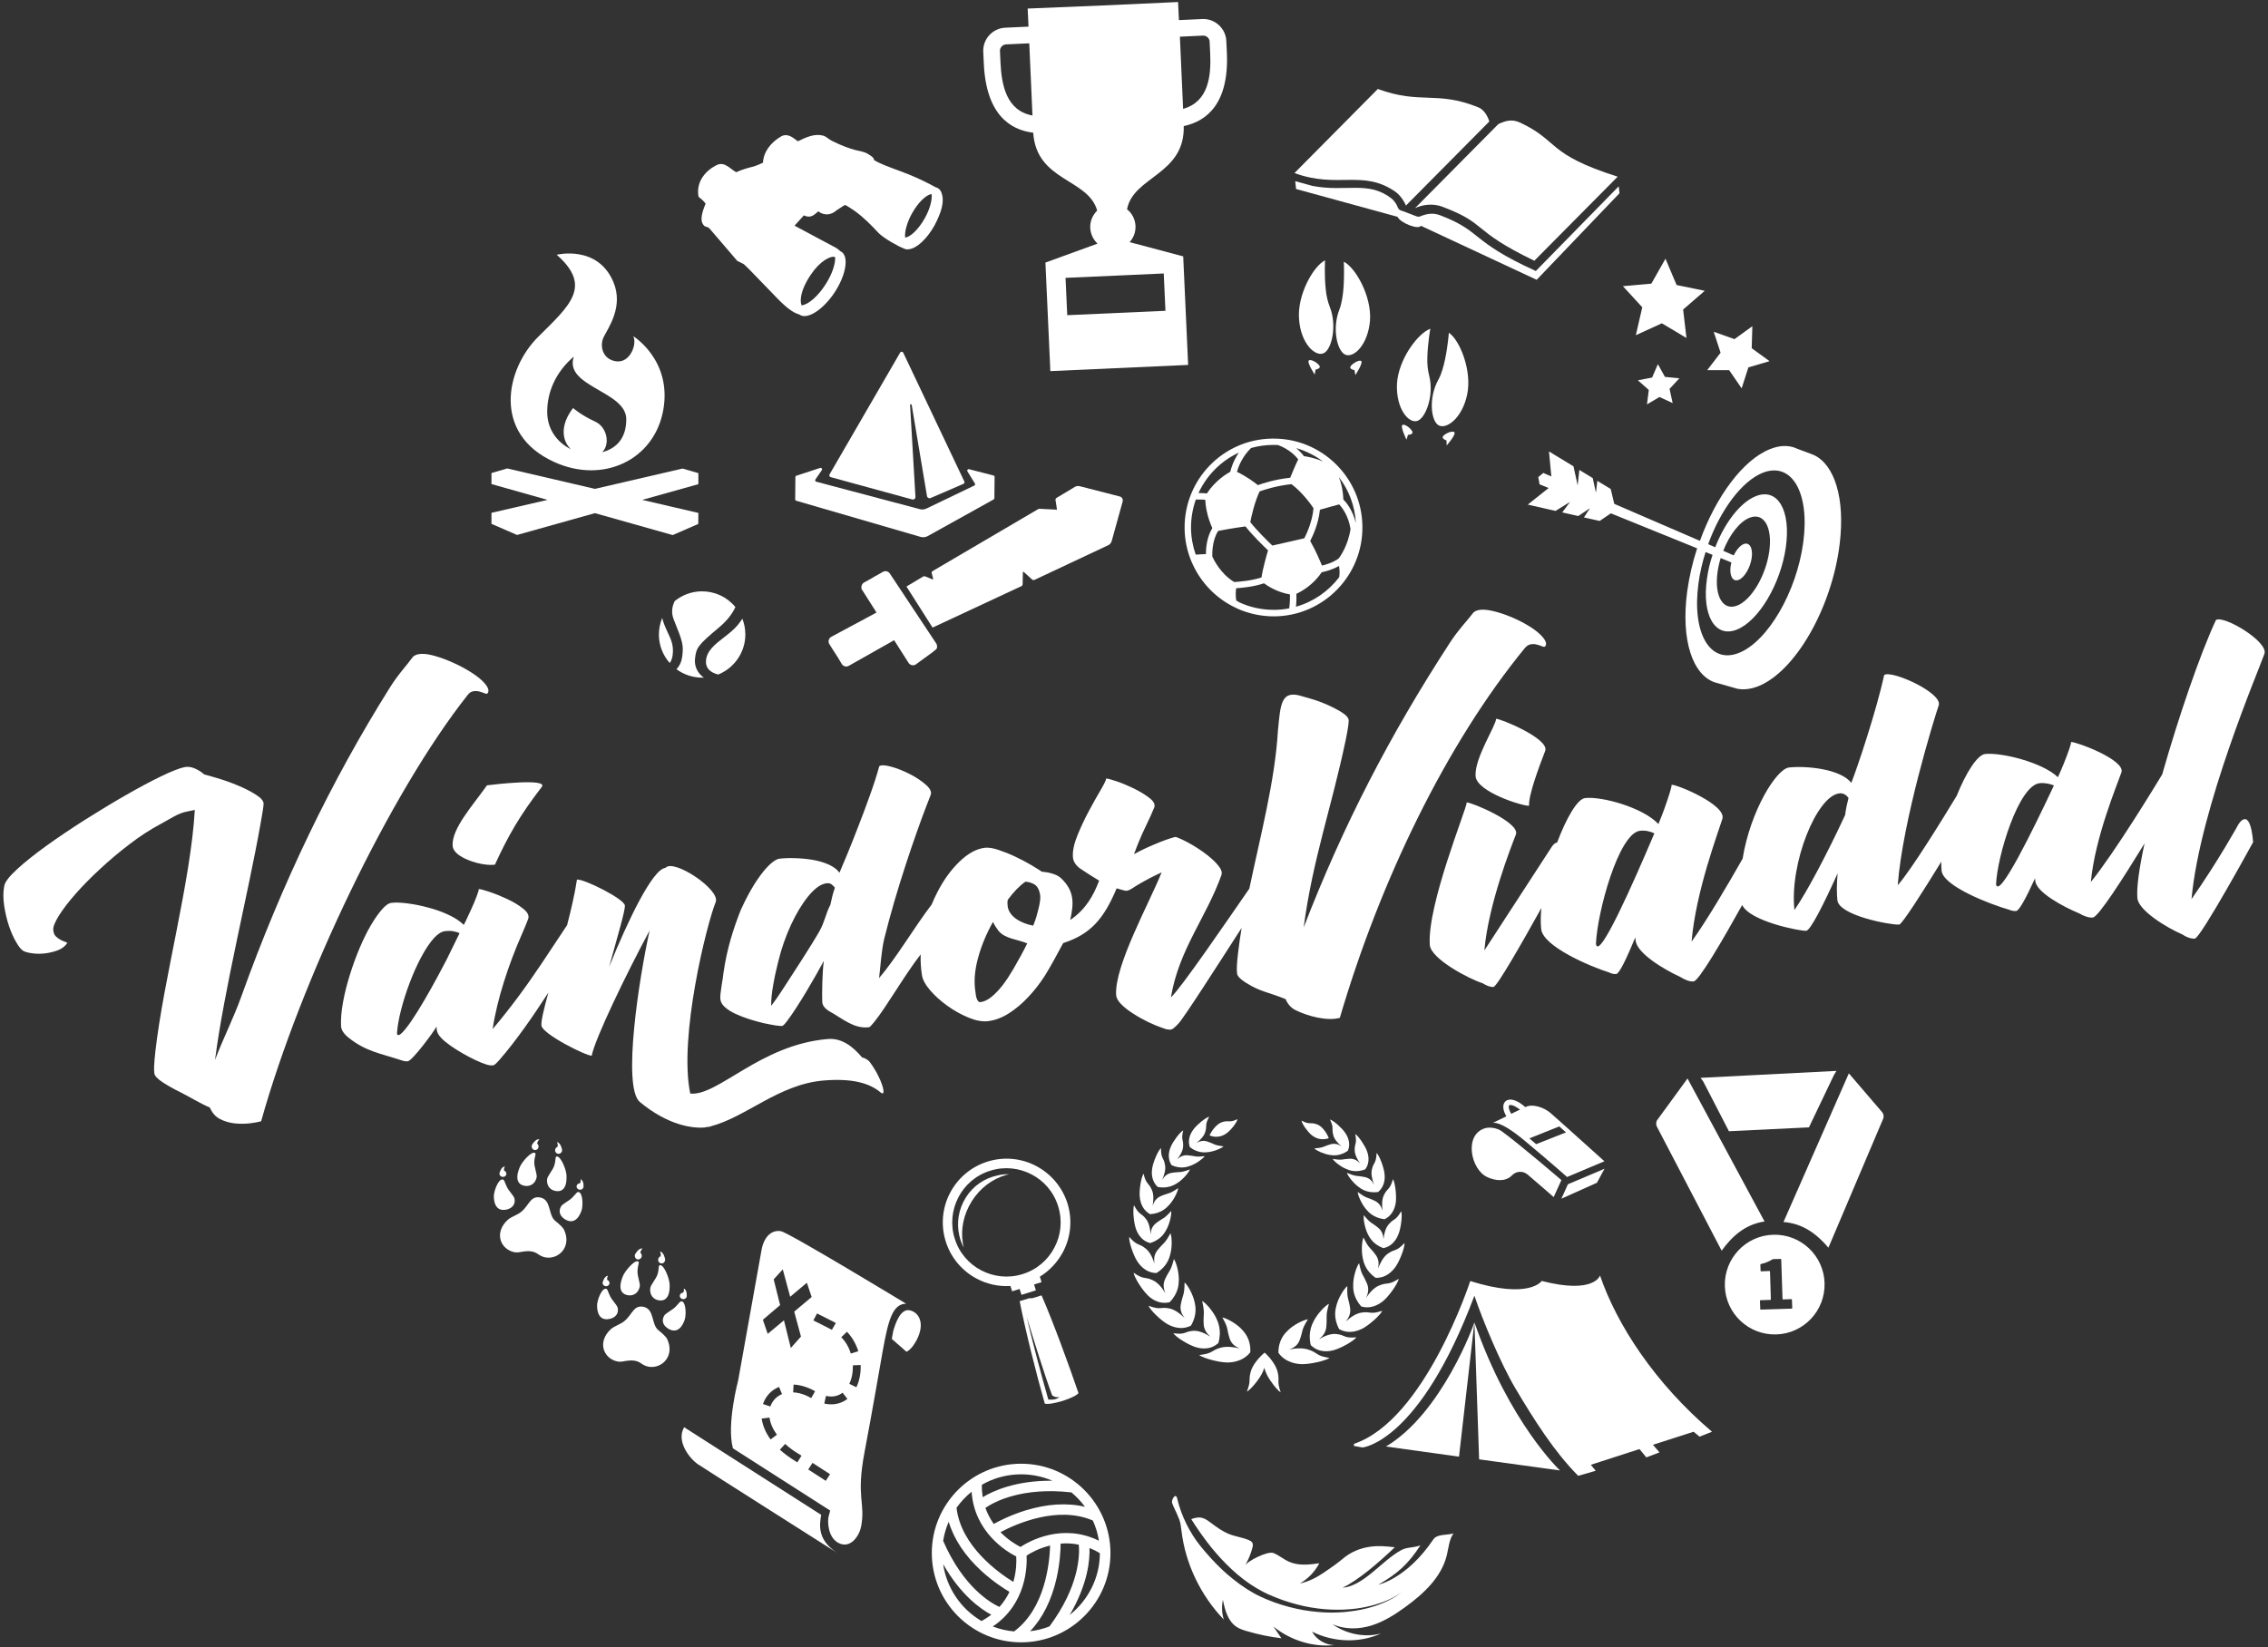 <?xml version="1.0" encoding="utf-8"?>
<!-- Generator: Adobe Illustrator 24.2.3, SVG Export Plug-In . SVG Version: 6.00 Build 0)  -->
<svg version="1.1" id="Layer_1" xmlns="http://www.w3.org/2000/svg" xmlns:xlink="http://www.w3.org/1999/xlink" x="0px" y="0px"
	 viewBox="0 0 212 154" style="enable-background:new 0 0 212 154;" xml:space="preserve">
<rect x="0" y="0" width="212" height="154" fill="#333333" stroke="none"/>
<style type="text/css">
	.st0{fill:#FFFFFF;}
</style>
<g>
	<path class="st0" d="M96.58,12.41c0.3,4.56,5.13,4.26,5.98,7.28c-0.42,0.41-0.68,0.99-0.65,1.62c0.03,0.58,0.29,1.1,0.68,1.47
		l-4.87,1.77l0.46,10.15l6.44-0.29l6.44-0.29l-0.46-10.15l-5.01-1.33c0.36-0.4,0.58-0.94,0.55-1.52c-0.03-0.63-0.33-1.19-0.79-1.55
		c0.58-3.09,5.41-3.22,5.3-7.78c2.16-0.46,4.25-2.12,4.03-6.88l-0.05-1.07c-0.05-1.19-1.07-2.12-2.26-2.06l-2.17,0.1
		c-0.05-1.03-0.08-1.69-0.08-1.69l-7.04,0.32L96.06,0.8c0,0,0.03,0.66,0.08,1.69l-2.17,0.1c-1.19,0.05-2.12,1.07-2.06,2.26
		l0.05,1.07C92.17,10.68,94.39,12.14,96.58,12.41z M112.45,3.33c0.33-0.01,0.61,0.24,0.62,0.57l0.05,1.07
		c0.1,2.13-0.14,4.54-2.53,5.21c-0.09-2.06-0.21-4.7-0.3-6.75L112.45,3.33z M108.78,25.57l0.16,3.49l-9.18,0.41l-0.16-3.49
		L108.78,25.57z M94.04,4.15l2.17-0.1c0.09,2.06,0.21,4.7,0.3,6.75c-2.44-0.45-2.89-2.84-2.99-4.96l-0.05-1.07
		C93.46,4.45,93.71,4.17,94.04,4.15z"/>
	<polygon class="st0" points="152.91,31.34 155.34,30.23 157.64,31.6 157.33,28.94 159.35,27.19 156.72,26.65 155.68,24.19 
		154.36,26.52 151.7,26.76 153.51,28.73 	"/>
	<polygon class="st0" points="155.63,35.24 154.97,34.05 154.43,35.3 153.1,35.56 154.12,36.46 153.95,37.81 155.12,37.12 
		156.35,37.69 156.06,36.36 156.98,35.37 	"/>
	<polygon class="st0" points="161.63,34.61 162.8,36.31 163.43,34.35 165.41,33.77 163.74,32.56 163.8,30.5 162.13,31.71 
		160.19,31.02 160.83,32.98 159.58,34.61 	"/>
	<path class="st0" d="M110.73,49.41c0.01,1.09,0.24,2.12,0.63,3.07l0,0c0.01,0.02,0.05,0.12,0.13,0.29c0.84,1.83,2.32,3.3,4.15,4.12
		c0.01,0.01,0.02,0.01,0.03,0.02l0,0c1.06,0.47,2.23,0.73,3.47,0.72c4.58-0.05,8.27-3.82,8.21-8.41c-0.05-4.58-3.82-8.27-8.41-8.21
		C114.36,41.05,110.68,44.82,110.73,49.41z M112.72,51.81c-0.4,0.01-0.75,0.03-0.95,0.05c-0.27-0.77-0.43-1.6-0.44-2.46
		c-0.01-0.94,0.15-1.85,0.45-2.69c0.35-0.02,0.67,0,0.88,0.02c0.02,0.47,0.14,1.49,0.66,2.65C112.8,50.23,112.72,51.28,112.72,51.81
		z M113.32,52.04c-0.01-0.25-0.03-1.51,0.55-2.4c0.36-0.07,1.32-0.25,2.55-0.42c0.65,0.83,1.73,1.88,2.11,2.24
		c-0.15,0.5-0.51,1.78-0.61,2.53c-0.98,0.33-2.22,0.41-2.55,0.43C114.1,53.67,113.43,52.29,113.32,52.04z M116.87,48.82
		c0.08-0.42,0.38-1.83,0.87-2.87c0.35-0.13,1.53-0.53,2.98-0.68c1.02,0.76,1.85,1.93,2.06,2.25c-0.12,1.31-0.68,2.46-0.86,2.81
		c-0.44,0.1-1.93,0.45-2.99,0.68C118.55,50.65,117.48,49.6,116.87,48.82z M120.51,56.88c-0.45,0.09-0.91,0.14-1.38,0.14
		c-1.15,0.01-2.24-0.23-3.22-0.67c-0.12-0.07-0.24-0.13-0.35-0.2c-0.08-0.41-0.05-0.88-0.01-1.15c0.5-0.03,1.64-0.13,2.6-0.46
		c0.34,0.25,1.26,0.85,2.43,1.04C120.58,55.87,120.58,56.39,120.51,56.88z M125.18,53.97c-1,1.31-2.41,2.3-4.04,2.76
		c0.05-0.49,0.05-0.95,0.04-1.21c0.46-0.21,1.56-0.81,2.36-2.01c0.28-0.06,0.97-0.22,1.62-0.59
		C125.21,53.19,125.25,53.57,125.18,53.97z M126.74,48.9c-0.31-1.24-0.93-1.96-1.17-2.2c-0.04-0.92-0.22-1.61-0.42-2.09
		C126.07,45.8,126.65,47.29,126.74,48.9z M125.18,47.16c0.24,0.26,0.85,1.01,1.06,2.29c-0.22,1.54-0.97,2.59-1.11,2.77
		c-0.54,0.39-1.2,0.58-1.56,0.66c-0.17-0.41-0.57-1.37-1.1-2.3c0.21-0.41,0.77-1.56,0.91-2.92
		C123.98,47.48,124.83,47.26,125.18,47.16z M123.67,43.15c-0.75-0.33-1.49-0.46-1.79-0.5c-0.11-0.16-0.35-0.44-0.72-0.75
		C122.07,42.16,122.92,42.59,123.67,43.15z M118.95,41.6c0.17,0,0.34,0,0.51,0.01c1.08,0.4,1.68,1.06,1.89,1.34
		c-0.23,0.46-0.6,1.35-0.75,1.72c-1.44,0.15-2.6,0.54-3.02,0.69c-0.31-0.25-1.11-0.85-1.96-1.24c0.12-0.43,0.47-1.4,1.32-2.23
		C117.58,41.71,118.25,41.61,118.95,41.6z M115.8,42.32c-0.52,0.77-0.73,1.48-0.8,1.79c-0.37,0.2-1.43,0.86-2.19,2.03
		c-0.18-0.02-0.45-0.05-0.78-0.04C112.8,44.43,114.14,43.09,115.8,42.32z"/>
	<path class="st0" d="M95.45,136.86c-4.6,0-8.35,3.74-8.35,8.35c0,4.6,3.74,8.35,8.35,8.35c4.6,0,8.35-3.74,8.35-8.35
		C103.79,140.6,100.05,136.86,95.45,136.86z M98.37,138.45c-3.4-0.03-5.55,0.95-6.51,1.54c-0.06-0.38-0.09-0.77-0.08-1.16
		C93.77,137.67,96.27,137.54,98.37,138.45z M90.82,139.48c0.26,3.81,3.31,5.62,4.17,6.05c0.03,0.44,0.03,1.35-0.27,2.38
		c-1.38-0.85-4.89-3.33-5.31-6.93C89.81,140.42,90.28,139.91,90.82,139.48z M88.68,142.29c0.48,1.61,1.53,3.2,3.07,4.61
		c1.07,0.98,2.1,1.64,2.61,1.94c-0.25,0.52-0.56,0.99-0.94,1.41c-0.76-0.35-3.36-1.8-5.26-6.18
		C88.26,143.46,88.43,142.86,88.68,142.29z M91.75,151.57c-1.95-1.14-3.27-3.12-3.59-5.32c1.66,2.92,3.53,4.21,4.5,4.73
		C92.38,151.19,92.07,151.39,91.75,151.57z M94.79,152.54c-0.69-0.06-1.35-0.22-1.99-0.46c3.17-2.13,3.21-5.67,3.16-6.63
		c0.37-0.24,1.15-0.69,2.2-0.94C98.11,146.12,97.7,150.4,94.79,152.54z M95.45,145.21L95.45,145.21L95.45,145.21L95.45,145.21z
		 M96.29,152.52c1.17-1.22,2.02-2.93,2.48-4.99c0.3-1.36,0.37-2.53,0.37-3.2c0.58-0.05,1.14-0.02,1.7,0.1
		c0.09,0.98,0.05,3.87-2.74,7.64C97.52,152.3,96.91,152.45,96.29,152.52z M99.99,151c1.7-2.89,1.89-5.15,1.85-6.26
		c0.33,0.13,0.65,0.29,0.97,0.49C102.81,147.48,101.74,149.61,99.99,151z M102.72,144.06c-3.43-1.69-6.52,0.05-7.33,0.58
		c-0.38-0.19-1.14-0.63-1.87-1.38c1.43-0.76,5.33-2.51,8.63-1.09C102.43,142.78,102.62,143.41,102.72,144.06z M95.85,141.23
		c-1.36,0.42-2.44,0.97-2.96,1.26c-0.33-0.47-0.59-0.97-0.78-1.5c0.83-0.57,3.41-1.97,8.04-1.45c0.48,0.4,0.9,0.85,1.27,1.35
		C99.77,140.49,97.86,140.61,95.85,141.23z"/>
	<path class="st0" d="M61.91,57.83c0-0.02-0.01-0.03-0.01-0.05c-0.21,0.5-0.31,1.04-0.31,1.59c0.01,0.97,0.37,1.9,1.01,2.62
		c0.13-0.16,0.22-0.39,0.27-0.69c0.13-0.94-0.14-1.5-0.45-2.15C62.24,58.76,62.05,58.36,61.91,57.83z"/>
	<path class="st0" d="M67.13,63.07c1.54-0.62,2.56-2.13,2.54-3.79c-0.01-0.5-0.1-0.98-0.28-1.43c-0.13,0.2-0.27,0.4-0.42,0.58
		c-0.35,0.43-0.83,0.8-1.29,1.16c-0.84,0.65-1.63,1.26-1.69,2.2C65.95,62.43,66.33,62.86,67.13,63.07z"/>
	<path class="st0" d="M67.23,58.65c0.71-0.6,1.22-1.24,1.51-1.89c-0.78-0.95-1.93-1.48-3.16-1.47c-0.91,0.01-1.8,0.33-2.51,0.91
		c-0.29,0.57-0.32,1.15-0.09,1.73c0.87,2.15,0.92,2.38,0.79,3.47c-0.06,0.46-0.25,0.88-0.54,1.17c0.7,0.52,1.56,0.8,2.44,0.79
		c0.04,0,0.08,0,0.12,0c-0.57-0.4-0.88-1.02-0.83-1.7C65.07,60.54,65.22,60.34,67.23,58.65z"/>
	<polygon class="st0" points="167.78,41.86 167.78,41.86 167.78,41.87 	"/>
	<path class="st0" d="M168,41.96c-0.07-0.03-0.14-0.06-0.21-0.09c-0.68-0.25-1.47-0.23-2.33,0.12c-2.54,1-5.07,4.46-6.56,8.58
		l-8.01-3.46l0-0.01l0,0l-0.33-1.38l-1.25-0.76l-0.13,1.11l-0.3-1.37l-1.25-0.76l-0.16,1.44l-0.39-1.78l-2.29-1.39l0.22,2.34l0,0
		l-0.75-0.33l0.12,0.64l0,0l-0.12-0.64l-0.47,0.39l0.12,0.67l0.18-0.17l-0.19,0.17l0.86,0.35l0.33,0.14l-0.33-0.14l-1.95,1.55
		l2.59,0.59l1.36-0.84l-0.73,0.98l1.5,0.34l1.09-0.73l-0.56,0.86l1.47,0.33l0.91-0.62l0,0l0.14-0.09l0,0l8.06,3.27
		c-0.43,1.3-0.74,2.67-0.93,4.03c-0.61,4.58,0.52,7.84,2.63,8.52l0.01,0l0,0l0,0l0,0c0.05,0.02,0.09,0.03,0.15,0.04l0.01,0
		c0,0-0.01,0-0.01,0l1.9,0.54c0.59,0.11,1.24,0.04,1.94-0.23c3.48-1.38,6.89-7.33,7.62-13.29c0.53-4.31-0.49-7.45-2.42-8.34l0,0
		l-0.01,0c-0.1-0.04-0.2-0.08-0.3-0.12L168,41.96z M170.29,45.75c0-0.01,0-0.02-0.01-0.03C170.29,45.73,170.29,45.74,170.29,45.75z
		 M168.56,50.7c-0.62,4.65-3.32,9.28-6.02,10.35c-2.7,1.07-4.4-1.83-3.78-6.48c0.13-0.99,0.36-1.99,0.67-2.95l0.65,0.26
		c-0.24,0.72-0.42,1.47-0.52,2.21c-0.5,3.45,0.76,5.59,2.79,4.78c2.04-0.81,4.09-4.26,4.58-7.7c0.49-3.45-0.76-5.59-2.8-4.78
		c-1.45,0.57-2.91,2.48-3.8,4.78l-0.66-0.29c1.16-3.21,3.14-5.89,5.11-6.68C167.49,43.15,169.18,46.06,168.56,50.7z M162.52,54.22
		c0.54-0.21,1.09-1.14,1.22-2.06c0.13-0.93-0.21-1.5-0.75-1.29c-0.34,0.14-0.68,0.54-0.93,1.06l-0.98-0.43
		c0.58-1.49,1.52-2.72,2.46-3.09c1.34-0.53,2.16,0.88,1.84,3.15c-0.32,2.27-1.66,4.53-2.99,5.06c-1.34,0.53-2.16-0.88-1.84-3.15
		c0.06-0.43,0.16-0.87,0.29-1.29l1,0.41c-0.03,0.11-0.05,0.22-0.07,0.34C161.64,53.86,161.98,54.43,162.52,54.22z"/>
	<polygon class="st0" points="169.09,105.41 171.43,100.51 171.66,100.13 158.96,100.78 159.22,101.14 161.61,105.77 	"/>
	<path class="st0" d="M175.29,103.24L175.29,103.24l-0.13-0.15l-2.04-2.38c0,0-0.01-0.01-0.01-0.01l-0.29-0.34l-6.11,13.9
		c1.87,0.14,3.16,1.18,4.2,2.4l5.12-12.06c0.08-0.18,0.04-0.45-0.09-0.6L175.29,103.24z"/>
	<path class="st0" d="M164.94,114.21l-7.2-13.37l-0.26,0.36c0,0-0.01,0.01-0.01,0.01l-1.85,2.54l-0.12,0.16v0l-0.59,0.81
		c-0.12,0.16-0.13,0.43-0.04,0.61l6.06,11.61C161.88,115.63,163.08,114.49,164.94,114.21z"/>
	<path class="st0" d="M165.74,115.45c-2.57,0.08-4.59,2.23-4.51,4.81c0.08,2.57,2.23,4.59,4.81,4.51c2.57-0.08,4.59-2.23,4.51-4.81
		C170.47,117.39,168.32,115.37,165.74,115.45z M167.46,122.36l-2.87,0.09c-0.03,0-0.05-0.02-0.05-0.05l-0.03-0.78
		c0-0.03,0.02-0.05,0.05-0.05l0.92-0.03c0.03,0,0.05-0.02,0.05-0.05l-0.08-2.6c0-0.03-0.02-0.05-0.05-0.05l-0.78,0.03
		c-0.03,0-0.05-0.02-0.05-0.05l-0.02-0.57c0-0.03,0.02-0.05,0.05-0.06c0.46-0.11,0.76-0.24,1.06-0.43c0.02-0.01,0.06-0.03,0.09-0.03
		l0.7-0.02c0.03,0,0.05,0.02,0.05,0.05l0.12,3.69c0,0.03,0.02,0.05,0.05,0.05l0.78-0.03c0.03,0,0.05,0.02,0.05,0.05l0.03,0.78
		C167.51,122.34,167.49,122.36,167.46,122.36z"/>
	<path class="st0" d="M90.28,111.97c-0.69,1.1-0.88,2.37-0.61,3.55c0.09,0.4,0.23,0.78,0.42,1.14c-0.04-0.15-0.07-0.29-0.09-0.44
		c-0.21-1.27,0.06-2.67,0.84-3.91c0.78-1.24,1.94-2.08,3.17-2.44c0.11-0.03,0.21-0.06,0.32-0.08c-0.37-0.01-0.75,0.03-1.11,0.12
		C92.04,110.16,90.97,110.87,90.28,111.97z"/>
	<path class="st0" d="M96.85,109.02c-1.35-0.71-2.97-0.9-4.54-0.41c-1.57,0.49-2.79,1.57-3.5,2.92c-0.71,1.35-0.9,2.97-0.41,4.54
		c0.49,1.57,1.57,2.79,2.92,3.5c0.95,0.5,2.03,0.74,3.13,0.67l0.16,0.5l0.7-0.22l0.17,0.55l1.35-0.42l-0.17-0.55l0.7-0.22
		l-0.16-0.51c0.93-0.57,1.67-1.38,2.17-2.32c0.71-1.35,0.9-2.97,0.41-4.54C99.28,110.95,98.2,109.73,96.85,109.02z M98.56,116.65
		c-0.6,1.15-1.64,2.07-2.98,2.48c-1.33,0.42-2.71,0.25-3.86-0.35c-1.15-0.6-2.07-1.64-2.48-2.98c-0.42-1.33-0.25-2.71,0.35-3.86
		c0.6-1.15,1.64-2.07,2.98-2.48c1.34-0.42,2.71-0.25,3.86,0.35c1.15,0.6,2.07,1.64,2.48,2.98C99.33,114.13,99.17,115.5,98.56,116.65
		z"/>
	<path class="st0" d="M97.36,121.12l-0.88,0.27l-0.01,0l-0.01,0l-0.01,0l-0.01,0l-0.01,0l-0.01,0l-0.01,0l-0.01,0l-0.01,0l-0.01,0
		l-0.01,0l-0.01,0l-0.01,0l-0.01,0l-0.01,0l-0.01,0l-0.01,0l-0.01,0l-0.01,0l-0.01,0l-0.01,0l-0.01,0l-0.01,0l-0.01,0l-0.01,0
		l-0.01,0l-0.01,0l-0.01,0l-0.01,0l-0.88,0.27c0.53,2.72,1.59,6.93,2.35,9.58c0.31,0.09,0.98-0.06,1.52-0.21l0,0
		c0.04-0.01,0.09-0.03,0.13-0.04c0.04-0.01,0.09-0.03,0.13-0.04l0,0c0.53-0.18,1.17-0.44,1.37-0.69
		C99.95,127.74,98.47,123.66,97.36,121.12z M97.99,130.86c-0.59-2.07-1.56-5.65-2.01-7.71c0.58,1.95,1.66,5.4,2.36,7.3
		c0.16,0.17,0.45,0.21,0.7,0.19C98.66,130.9,98.29,130.88,97.99,130.86z"/>
	<path class="st0" d="M51.91,114.16c-0.7-0.54-0.34-2.02-1.45-2.2c-1.04-0.17-1.02,1.06-2.14,1.6c-0.34,0.17-0.68,0.34-0.82,0.46
		c-1.4,1.25-0.69,2.85,0.63,3.07c0.28,0.05,0.54-0.04,0.79-0.07c0.48-0.07,0.96-0.05,1.34,0.22c0.21,0.15,0.45,0.28,0.73,0.33
		c1.26,0.21,2.46-1.02,1.74-2.57C52.64,114.79,52.29,114.46,51.91,114.16z"/>
	<path class="st0" d="M48.58,109.14c-0.6,1.45,0.15,1.73,0.6,1.75c0.4,0.02,0.84-0.2,0.98-0.79c0.07-0.3-0.23-0.96-0.22-1.42
		c0.02-0.6,0.23-0.82,0.04-0.89C49.63,107.67,48.78,108.64,48.58,109.14z"/>
	<path class="st0" d="M47.48,113.06c0.4-0.13,0.72-0.46,0.61-0.99c-0.06-0.27-0.53-0.71-0.71-1.09c-0.24-0.49-0.23-0.72-0.44-0.7
		c-0.39,0.03-0.79,1.12-0.78,1.6C46.2,113.25,47.03,113.21,47.48,113.06z"/>
	<path class="st0" d="M46.69,109.69c-0.03,0.17,0.09,0.32,0.27,0.35c0.18,0.03,0.34-0.08,0.37-0.25c0.02-0.15-0.07-0.29-0.21-0.34
		c-0.05-0.21,0.08-0.39,0.08-0.39C46.84,109.09,46.7,109.66,46.69,109.69z"/>
	<path class="st0" d="M50.42,106.53c-0.36-0.08-0.67,0.49-0.69,0.52c-0.08,0.17-0.01,0.37,0.15,0.45c0.16,0.08,0.36,0.01,0.43-0.16
		c0.07-0.15,0.02-0.32-0.1-0.41C50.24,106.68,50.42,106.53,50.42,106.53z"/>
	<path class="st0" d="M51.14,110.26c-0.06,0.61,0.28,0.96,0.67,1.07c0.44,0.13,1.23,0.1,1.14-1.46c-0.03-0.54-0.52-1.73-0.89-1.74
		c-0.2,0-0.07,0.27-0.25,0.85C51.67,109.43,51.17,109.95,51.14,110.26z"/>
	<path class="st0" d="M54.13,111.47c-0.19-0.08-0.26,0.13-0.65,0.52c-0.3,0.3-0.88,0.56-1.03,0.8c-0.28,0.47-0.09,0.89,0.25,1.14
		c0.38,0.29,1.16,0.6,1.64-0.69C54.52,112.8,54.49,111.63,54.13,111.47z"/>
	<path class="st0" d="M54.26,110.25c0,0,0.07,0.21-0.05,0.39c-0.15,0-0.29,0.1-0.31,0.25c-0.03,0.17,0.09,0.32,0.27,0.35
		s0.34-0.08,0.37-0.25C54.55,110.97,54.6,110.39,54.26,110.25z"/>
	<path class="st0" d="M51.89,107.59c0.02,0.18,0.18,0.32,0.36,0.29c0.18-0.02,0.31-0.19,0.29-0.37c0-0.03-0.12-0.67-0.48-0.72
		c0,0,0.12,0.2,0.06,0.43C51.97,107.28,51.87,107.43,51.89,107.59z"/>
	<path class="st0" d="M61.55,124.38c-0.7-0.54-0.34-2.02-1.45-2.2c-1.04-0.17-1.02,1.06-2.14,1.6c-0.34,0.17-0.68,0.34-0.82,0.46
		c-1.4,1.25-0.69,2.85,0.63,3.07c0.28,0.05,0.54-0.04,0.79-0.07c0.48-0.07,0.96-0.05,1.34,0.22c0.21,0.15,0.45,0.28,0.73,0.33
		c1.26,0.21,2.46-1.02,1.74-2.57C62.28,125.01,61.93,124.68,61.55,124.38z"/>
	<path class="st0" d="M59.63,117.94c-0.35-0.12-1.2,0.88-1.41,1.39c-0.6,1.48,0.14,1.76,0.6,1.79c0.4,0.02,0.84-0.2,0.98-0.81
		c0.07-0.31-0.23-0.98-0.21-1.45C59.61,118.23,59.82,118,59.63,117.94z"/>
	<path class="st0" d="M57.13,123.28c0.4-0.13,0.72-0.46,0.61-0.99c-0.06-0.27-0.53-0.71-0.71-1.09c-0.24-0.49-0.23-0.72-0.44-0.7
		c-0.39,0.03-0.79,1.12-0.78,1.6C55.84,123.47,56.67,123.43,57.13,123.28z"/>
	<path class="st0" d="M56.33,119.91c-0.03,0.17,0.09,0.32,0.27,0.35c0.18,0.03,0.34-0.08,0.37-0.25c0.02-0.15-0.07-0.29-0.21-0.34
		c-0.05-0.21,0.08-0.39,0.08-0.39C56.48,119.31,56.34,119.88,56.33,119.91z"/>
	<path class="st0" d="M60.06,116.74c-0.36-0.08-0.67,0.5-0.69,0.53c-0.08,0.17-0.01,0.38,0.15,0.46c0.16,0.08,0.36,0,0.44-0.17
		c0.07-0.15,0.02-0.33-0.1-0.42C59.88,116.9,60.06,116.74,60.06,116.74z"/>
	<path class="st0" d="M60.78,120.46c-0.06,0.62,0.28,0.98,0.66,1.09c0.44,0.13,1.23,0.1,1.15-1.49c-0.03-0.55-0.51-1.77-0.88-1.77
		c-0.2,0-0.07,0.28-0.25,0.87C61.31,119.61,60.81,120.14,60.78,120.46z"/>
	<path class="st0" d="M63.77,121.69c-0.19-0.08-0.26,0.13-0.65,0.52c-0.3,0.3-0.88,0.56-1.03,0.8c-0.28,0.47-0.09,0.89,0.25,1.14
		c0.38,0.29,1.16,0.6,1.64-0.69C64.16,123.01,64.13,121.85,63.77,121.69z"/>
	<path class="st0" d="M63.55,121.12c-0.03,0.17,0.09,0.32,0.27,0.35c0.18,0.03,0.34-0.08,0.37-0.25c0.01-0.03,0.05-0.62-0.28-0.75
		c0,0,0.07,0.21-0.05,0.39C63.7,120.87,63.57,120.97,63.55,121.12z"/>
	<path class="st0" d="M61.52,117.83c0.02,0.19,0.18,0.32,0.36,0.3c0.18-0.02,0.31-0.19,0.29-0.38c0-0.04-0.12-0.69-0.48-0.73
		c0,0,0.12,0.21,0.06,0.44C61.61,117.51,61.51,117.66,61.52,117.83z"/>
	<path class="st0" d="M123.72,33.03c0.77-0.34,1.28-2.59,0.58-4.34c-0.2-0.51-0.33-1.09-0.38-1.66c-0.14-1.4-0.06-2.69-0.06-2.69
		c-1.09,0.54-2.63,3.24-2.43,5.53C121.6,32.15,122.95,33.37,123.72,33.03z"/>
	<path class="st0" d="M122.35,33.7c-0.23,0.15,0.54,1.32,0.54,1.32l0.08-0.46c0,0,0.46-0.08,0.39-0.31
		C123.28,34.01,122.58,33.54,122.35,33.7z"/>
	<path class="st0" d="M125.61,24.47c0,0,0.07,1.17-0.03,2.49c-0.05,0.63-0.16,1.42-0.38,1.98c-0.7,1.75-0.22,3.89,0.55,4.22
		c0.77,0.34,2.11-0.88,2.31-3.17C128.23,27.7,126.7,25.01,125.61,24.47z"/>
	<path class="st0" d="M126.22,34.3c-0.08,0.23,0.39,0.31,0.39,0.31l0.08,0.46c0,0,0.77-1.16,0.54-1.32
		C127,33.61,126.3,34.07,126.22,34.3z"/>
	<path class="st0" d="M132.47,39.36c0.8-0.24,1.6-2.41,1.12-4.24c-0.14-0.53-0.19-1.13-0.17-1.7c0.04-1.4,0.28-2.68,0.28-2.68
		c-1.15,0.4-3.01,2.88-3.12,5.18C130.49,38.22,131.66,39.6,132.47,39.36z"/>
	<path class="st0" d="M131.1,39.73c-0.25,0.12,0.37,1.38,0.37,1.38l0.14-0.45c0,0,0.47-0.02,0.42-0.26
		C131.99,40.16,131.36,39.61,131.1,39.73z"/>
	<path class="st0" d="M137.14,36.9c0.48-2.25-0.7-5.12-1.71-5.79c0,0-0.08,1.17-0.35,2.47c-0.13,0.62-0.33,1.39-0.63,1.92
		c-0.92,1.65-0.71,3.83,0.01,4.26C135.17,40.18,136.66,39.15,137.14,36.9z"/>
	<path class="st0" d="M134.87,40.82c-0.11,0.22,0.34,0.36,0.34,0.36l0.02,0.47c0,0,0.92-1.05,0.71-1.24
		C135.72,40.22,134.97,40.6,134.87,40.82z"/>
	<polygon class="st0" points="55.61,47.98 62.88,50.03 65.27,48.99 65.28,47.96 60.03,46.74 65.28,45.27 65.28,44.24 63.8,43.81 
		55.61,45.71 47.41,43.8 45.94,44.23 45.94,45.26 51.18,46.74 45.94,47.95 45.94,48.98 48.33,50.02 	"/>
	<path class="st0" d="M51.77,43.18C56.37,45.3,61.17,43,62,38.33c0.83-4.66-2.81-6.9-2.81-6.9c0.38,0.7-0.26,2.49-1.54,2.36
		c-1.28-0.13-1.66-1.41-1.21-2.3c0.45-0.89,1.85-2.84,0.9-5.11c-1.47-3.52-5.3-2.56-5.3-2.56c3.32,2.94,1.29,4.68-1.73,7.67
		C47.29,34.48,45.98,40.53,51.77,43.18z M53.64,33.34c-0.96,2.81,4.86,3.21,4.9,5.83c0.02,1.76-0.89,2.76-2.25,3.11
		c0.77-0.75,0.45-2.35-0.64-2.85c-1.37-0.63-2.08-1.28-2.08-1.28c-1.21,1.56-1.07,3.03-0.21,3.85c-1.22-0.6-2.21-1.81-2.21-3.48
		C51.14,36.72,51.91,34.81,53.64,33.34z"/>
	<path class="st0" d="M77.64,44.61l7.63,2.09c0.16,0.04,0.31-0.08,0.3-0.25l-0.5-8.57c-0.01-0.1,0.14-0.11,0.15-0.02l1.43,8.53
		c0.03,0.15,0.19,0.24,0.33,0.18l3.08-1.33c0.09-0.04,0.12-0.14,0.08-0.22l-5.71-12.04c-0.06-0.12-0.23-0.13-0.29-0.01l-6.6,11.39
		C77.49,44.46,77.54,44.58,77.64,44.61z"/>
	<path class="st0" d="M85.99,47.61l-9.69-2.57c-0.09-0.02-0.13-0.13-0.08-0.21l0.6-0.87c0.07-0.11-0.03-0.25-0.15-0.21l-2.23,0.73
		c-0.06,0.02-0.09,0.07-0.09,0.13l-0.02,2.08c0,0.06,0.04,0.11,0.1,0.13l11.62,3.38c0.22,0.06,0.46,0.04,0.66-0.07l6.17-3.43
		c0.04-0.02,0.07-0.07,0.07-0.12l0.02-1.99c0-0.06-0.04-0.12-0.1-0.13l-2.29-0.59c-0.12-0.03-0.21,0.1-0.15,0.2l0.7,1.14
		c0.04,0.07,0.02,0.16-0.06,0.19l-4.47,2.15C86.41,47.64,86.19,47.66,85.99,47.61z"/>
	<path class="st0" d="M103.91,50.61l1.03-3.72c0.01-0.03,0.01-0.05,0.01-0.08c0-0.01,0-0.02,0-0.03c0-0.02,0-0.03,0-0.05
		c0-0.01-0.01-0.02-0.01-0.03c0-0.01-0.01-0.03-0.01-0.04c0-0.01-0.01-0.02-0.01-0.03c-0.01-0.01-0.01-0.03-0.02-0.04
		c0,0,0-0.01-0.01-0.01l0,0c-0.05-0.08-0.13-0.14-0.23-0.16l-3.7-0.95c-0.14-0.05-0.35-0.03-0.48,0.05l-1.73,1.04
		c-0.05,0.03-0.08,0.09-0.09,0.14c0,0.02,0,0.04,0,0.05c0.06,0.33,0.11,0.67,0.13,0.85c0.01,0.04-0.01,0.07-0.03,0.07c0,0,0,0,0,0
		c-0.02,0-0.04,0-0.06-0.02l-1.6-0.08l-9.93,5.83c0,0,0,0,0,0l-0.01,0.01c-0.01,0.01-0.02,0.02-0.03,0.03c0,0-0.01,0.01-0.01,0.01
		c0,0.01-0.01,0.01-0.01,0.02c-0.01,0.01-0.01,0.03-0.02,0.04c0,0,0,0,0,0c0,0,0,0,0,0c-0.01,0.03-0.01,0.06,0,0.08l0.13,0.49
		c0.02,0.07-0.02,0.11-0.09,0.08l-0.63-0.26c-0.07-0.03-0.17-0.02-0.23,0.02l-1.54,0.92l2.44,3.84l8.3-3.87
		c0.07-0.03,0.12-0.11,0.12-0.19l0.02-0.91c0,0,0,0,0,0l0-0.18c0-0.07,0.05-0.09,0.1-0.04l0.77,0.7c0.05,0.05,0.15,0.06,0.22,0.03
		l0.02-0.01c0,0,0,0,0,0l6.89-3.24C103.73,50.92,103.87,50.75,103.91,50.61z"/>
	<path class="st0" d="M87.59,60.43c0-0.09-0.02-0.19-0.08-0.27l-0.71-1.07l-0.12-0.18l-2.93-4.42l-0.57-0.86
		c-0.15-0.23-0.45-0.29-0.67-0.15l-0.28,0.16c-0.01,0.01-0.02,0.01-0.03,0.02c-0.24,0.12-0.68,0.38-0.72,0.41l-0.74,0.41
		c-0.18,0.12-0.26,0.34-0.21,0.54c-0.01,0.05,0.01,0.09,0.06,0.14l1.34,2.11l-0.7,0.38l0,0l-3.52,1.89
		c-0.03,0.01-0.05,0.03-0.07,0.05c-0.01,0.01-0.02,0.02-0.03,0.02c0,0,0,0,0,0c-0.16,0.15-0.21,0.39-0.1,0.59l0.33,0.53
		c0.04,0.06,0.45,0.7,0.49,0.76l0.34,0.57c0.13,0.24,0.43,0.33,0.66,0.2l4.25-2.4l1.35,2.12c0.15,0.23,0.45,0.29,0.67,0.15
		l1.75-1.28c-0.03,0.02-0.08,0.05-0.15,0.09l0.25-0.18C87.57,60.67,87.61,60.55,87.59,60.43z"/>
	<path class="st0" d="M65.95,19.03C65.95,19.03,65.95,19.03,65.95,19.03c0,0.02-0.01,0.03-0.01,0.05c-0.34,0.82-0.49,1.5-0.24,1.87
		c0.03,0.06,0.07,0.1,0.12,0.15c0,0.01,0.01,0.01,0.01,0.02c0.06,0.08,0.21,0.03,0.47,0.22l2.57,3c0,0,0,0,0,0l0.04,0.05l0.62,0.31
		l0.41,0.39c0,0,0,0,0,0l2.21,2.28c0.61,0.63,1.65,1.8,2.56,2.03c0.01,0.01,0.02,0.02,0.04,0.03c0.72,0.48,2.18-0.46,3.26-2.08
		c1.07-1.63,1.36-3.34,0.64-3.81c-0.03-0.02-0.07-0.04-0.1-0.05c-0.18-0.18-0.42-0.35-0.75-0.5l-3.53-1.89l0.87-0.96
		c0.68,0.32,0.99-0.09,1.35-0.38c0.58,0.46,1.26,0.31,1.67-0.07c0.25-0.15,0.57-0.39,0.83-0.53c0.18,0.09,0.35,0.19,0.51,0.3
		c0.13,0.08,0.26,0.17,0.39,0.26c0.84,0.6,1.56,1.34,2.27,2.1c0.56,0.52,1.71,1.17,2.36,1.43c0.14,0.07,0.29,0.08,0.47,0.05
		c0.7-0.09,1.65-0.95,2.35-2.2c0.17-0.31,0.31-0.61,0.43-0.91c0.31-0.74,0.45-1.47,0.28-2.02c-0.06-0.27-0.19-0.47-0.38-0.58
		c-0.05-0.03-0.11-0.05-0.17-0.06c-0.76-0.42-1.6-0.83-2.55-1.22c-0.96-0.39-2.02-0.72-2.9-1.15c-0.04-0.02-0.09-0.04-0.13-0.07
		c-0.08-0.04-0.15-0.08-0.21-0.12c-0.06-0.27-0.21-0.33-0.52-0.54c-0.04-0.03-0.08-0.05-0.12-0.07c-0.01-0.01-0.02-0.01-0.03-0.02
		c-0.37-0.18-0.67-0.21-1.12-0.32c-0.53-0.15-1.23-0.38-2.19-0.87c-0.3-0.15-0.49-0.39-0.79-0.47c-0.8-0.21-1.57,0.14-2.36,0.53
		c-0.45-0.33-0.91-0.77-1.53-0.48c-1.09,0.63-1.69,1.55-1.73,2.48c-0.29,0.14-0.57,0.26-0.85,0.35c-0.59,0.14-1.15,0.31-1.65,0.54
		c-0.56-0.29-1.08-1.03-1.82-0.67c-1.32,0.66-1.93,1.81-1.7,2.97C65.56,18.63,65.68,18.68,65.95,19.03z M75.77,25.71
		c0.88-1.31,1.85-1.81,2.29-1.68c0.05,0.62-0.27,1.59-0.89,2.56c-0.72,1.13-1.64,1.91-2.24,1.96c-0.06-0.14-0.08-0.3-0.08-0.46
		C74.86,27.36,75.22,26.54,75.77,25.71z M85.25,19.95c0.57-1.02,1.31-1.73,1.83-1.81c0.07,0.53-0.15,1.4-0.64,2.27
		c-0.57,1.02-1.31,1.73-1.83,1.81C84.54,21.68,84.77,20.82,85.25,19.95z"/>
	<path class="st0" d="M134.8,19.32c4.33,1.63,2.61,2.16,8.62,5.06l7.79-7.86c-6.65-2.11-5.45-3.32-9.06-5.03
		c-0.82-0.39-1.39-0.21-2.09,0.11l-7.79,7.86C132.97,19.13,133.95,19,134.8,19.32z"/>
	<path class="st0" d="M130.38,17.89c0.7,0.47,1.04,1.33,1.04,1.33l7.79-7.86c0,0-0.26-1.02-1.04-1.33
		c-3.89-1.57-5.36-0.24-9.38-1.71l-7.79,7.86C125.02,17.66,127.36,15.84,130.38,17.89z"/>
	<path class="st0" d="M143.56,25.34c-6.19-2.81-4.97-3.7-8.94-5.21c-0.7-0.27-1.29-0.13-1.87,0.1c-0.12,0.05-0.24,0.04-0.36-0.01
		l-1.28-0.49l-0.14-0.04c-0.13-0.04-0.25-0.14-0.3-0.27c-0.1-0.26-0.29-0.61-0.59-0.85c-2.16-1.71-4.25-0.58-7.41-1.19l-1.6-0.44
		l0.08,0.73l9.48,2.6c0.28,0.58,1.96,1.24,2.19,0.84l10.82,5.05l7.74-8.09l-0.07-0.65L143.56,25.34z"/>
	<path class="st0" d="M133.97,143.95c-2.48,3.68-5.13,4.22-5.13,4.22c1.82-1.05,2.79-1.93,3.93-3.67c-0.78,0.25-1.25,0.14-1.81,0.45
		c-1.8,0.98-3.47,3.33-5.47,3.51c1.48-0.72,3.28-2.26,4.89-3.79c-0.84-0.09-1.48-0.16-2.3-0.05c-0.96,0.13-1.86,0.52-2.57,1.13
		c-0.55,0.46-1.13,0.86-1.72,1.26c-0.7,0.48-1.43,0.86-2.28,1.05c0.77-0.45,1.4-1.11,1.81-1.89c-0.94,0.13-1.95,0.25-2.84-0.15
		c-0.51-0.23-0.94-0.61-1.45-0.81c-0.53-0.21-2.43,0.75-2.65,1.16c0.31-0.52,0.54-1.08,0.69-1.66c0.04-0.16,0.07-0.34-0.02-0.48
		c-0.07-0.1-0.18-0.17-0.3-0.22c-0.59-0.26-1.25-0.33-1.85-0.57c-0.64-0.25-1.2-0.67-1.75-1.08c-0.26-0.19-0.53-0.39-0.84-0.45
		c-0.33-0.07-0.65,0.02-0.96,0.13c0.44,0.7,0.93,1.42,1.48,2.14c0.54,0.71,1.14,1.41,1.8,2.07c0.66,0.66,1.38,1.29,2.16,1.82
		c0.39,0.27,0.8,0.51,1.21,0.73c0.1,0.06,0.21,0.1,0.32,0.16l0.08,0.04l0.08,0.04l0.16,0.07c0.11,0.05,0.22,0.1,0.33,0.14
		c0.11,0.04,0.22,0.09,0.32,0.13c0.87,0.35,1.76,0.61,2.62,0.8c0.87,0.18,1.73,0.29,2.54,0.32c0.41,0.02,0.8,0.01,1.18,0
		c0.38-0.02,0.75-0.05,1.09-0.09c0.7-0.09,1.33-0.23,1.87-0.39c0.54-0.16,1-0.34,1.37-0.52c0.36-0.18,0.64-0.34,0.81-0.46
		c0.09-0.06,0.15-0.11,0.2-0.14c0.04-0.03,0.07-0.05,0.07-0.05s-0.02,0.02-0.07,0.05c-0.04,0.03-0.11,0.09-0.19,0.15
		c-0.17,0.13-0.44,0.31-0.8,0.5c-0.36,0.19-0.81,0.39-1.35,0.58c-0.54,0.18-1.17,0.35-1.87,0.46c-0.35,0.06-0.72,0.1-1.1,0.14
		c-0.38,0.03-0.78,0.05-1.2,0.05c-0.82,0-1.7-0.08-2.6-0.23c-0.9-0.16-1.81-0.39-2.72-0.72c-0.11-0.04-0.23-0.08-0.34-0.13
		c-0.11-0.04-0.22-0.09-0.33-0.13l-0.17-0.07l-0.09-0.04l-0.08-0.04c-0.11-0.05-0.23-0.1-0.34-0.15c-0.45-0.21-0.88-0.46-1.3-0.73
		c-0.83-0.54-1.61-1.17-2.31-1.83c-0.7-0.67-1.34-1.38-1.92-2.09c-1.07-1.31-1.85-2.92-2.23-4.53c-0.14-0.57-0.56,0.17-0.47,0.44
		c0.06,0.18,0.15,0.36,0.23,0.54c0.15,0.33,0.31,0.66,0.44,1c0.13,0.35,0.16,0.72,0.21,1.08c0.36,3.04,1.77,6,3.95,8.28
		c-0.18-0.6-0.21-1.24-0.08-1.84c0.19,0.95,0.46,2,1.3,2.54c0.27,0.17,0.58,0.28,0.89,0.37c1.08,0.32,2.18,0.55,3.28,0.68
		c-0.25-0.37-0.5-0.73-0.75-1.1c1.59,1.3,3.71,1.95,5.7,1.74c-0.84-0.01-1.68-0.51-2.09-1.26c2.03,1.02,4.48,1.08,6.45,0.17
		c-1.51,0.41-3.25,0.07-4.56-0.88c1.15,0.53,2.48,0.5,3.65,0.14c1.17-0.36,2.2-1.02,3.18-1.73c1.72-1.25,3.38-2.79,3.88-4.85
		c0.17-0.69,0.21-1.45,0.62-2.03C135.23,143.56,134.33,143.41,133.97,143.95z"/>
	<path class="st0" d="M76.76,141.64l-12.81-8.19c-0.77,1.31,0.52,2.94,1.29,3.46s13,8.28,13,8.28
		C76.4,143.99,76.59,142.61,76.76,141.64z"/>
	<path class="st0" d="M85.01,122.51c-0.84-0.15-1.32,1.23-1.52,1.97l-0.13,0.71l1.37,1.2c0,0,0.44-0.14,0.93-1.05
		C86.54,123.69,85.85,122.66,85.01,122.51z"/>
	<path class="st0" d="M84.7,121.9c0,0-10.94-6.64-11.7-6.78c-0.76-0.14-1.57,0.37-1.82,1.78c-0.25,1.41-2.18,12.17-2.18,12.17
		s-1.1,4.11-0.49,6.35l9.09,5.82l-0.17,0.65c-0.07,0.53-0.01,1.88,0.95,2.38c1.14,0.59,1.96-0.71,2.11-1.53
		c0.43-2.29-0.5-2.63,0.33-7.01c0.83-4.38,1.18-6.58,1.7-9.46C83.04,123.39,83.45,121.91,84.7,121.9z M79.17,124.52
		c0.48,0.51,0.84,1.12,1.06,1.82l-0.7,0.22c-0.18-0.59-0.48-1.1-0.89-1.53L79.17,124.52z M76.37,122.81l1.45,0.73
		c0.1,0.05,0.21,0.1,0.31,0.16l-0.37,0.64c-0.09-0.05-0.18-0.1-0.27-0.14l-1.46-0.74L76.37,122.81z M76.19,130.08l-0.36,0.64
		c-0.58-0.33-1.16-0.51-1.69-0.53l0.04-0.73C74.82,129.49,75.51,129.7,76.19,130.08z M72.92,122.03l-0.6-2.41l0.85-0.93l0.69,2.56
		l1.56-1.31l0.45,1.33l-1.63,1.37l0.63,2.33l-0.95,1.07l-0.64-2.59l-1.52,1.27l-0.45-1.32L72.92,122.03z M73.1,130.35
		c-0.52,0.22-0.91,0.63-1.09,1.16l-0.69-0.23c0.25-0.74,0.78-1.31,1.5-1.6L73.1,130.35z M72.03,134.59
		c-0.46-0.63-0.74-1.29-0.83-1.95l0.73-0.1c0.07,0.54,0.31,1.08,0.69,1.61L72.03,134.59z M74.53,136.73l-0.16-0.1
		c-0.55-0.33-1.04-0.69-1.47-1.08l0.49-0.54c0.39,0.35,0.84,0.69,1.36,0.99l0.17,0.11L74.53,136.73z M77.19,138.46l-1.64-1.06
		l0.4-0.62l1.64,1.06L77.19,138.46z M77.38,131.29c-0.13-0.01-0.22-0.03-0.33-0.06l0.16-0.72c0.09,0.02,0.16,0.06,0.26,0.05
		c0.49,0.06,0.92-0.06,1.29-0.34l0.45,0.58C78.69,131.2,78.05,131.37,77.38,131.29z M80.42,128.4c-0.06,0.48-0.18,0.92-0.37,1.31
		l-0.66-0.32c0.15-0.32,0.26-0.69,0.3-1.08c0.03-0.21,0.03-0.43,0.03-0.65l0.73-0.03C80.46,127.89,80.45,128.15,80.42,128.4z"/>
	<path class="st0" d="M59.8,103.03c2.63,2.19,4.94,2.49,6.07,2.39c0.03,0,0.03,0,0.03,0c0.03,0,0.06-0.01,0.09-0.04l0.03,0
		c0,0,0,0,0.03,0c0.16-0.01,0.29-0.02,0.39-0.07c3.32-0.87,6.36-3.93,10.54-4.28c2.72-0.23,4.33,0.26,5.34,1.12
		c0.6,0.5,0.15-1.28-1.02-2.85c-0.15-0.22-0.56-0.41-0.72-0.43c-0.87-1.04-1.91-1.83-3.21-1.72c-6.31,0.53-10.28,5.37-12.85,5.1
		c-1.1-5.3,1.55-15.87,2.38-17.91c0.46-1.15-3.96-4.1-4.7-3.19c-1.2,0.1-3.53,4.96-5.26,9.25c0.77-2.8,1.51-5.28,1.47-5.73
		c-0.05-0.62-3.8-2.49-4.48-2.43c-0.19,1.27-0.53,2.75-0.92,4.26c-0.82,1.25-1.63,2.46-2.41,3.63c-1.44,2.15-2.88,4.11-4.55,6.09
		c0.41-2.8,1.52-6.11,2.68-8.75c0.32-0.72,0.52-1.24,0.64-1.55c0.11-0.3-0.04-0.61-0.46-0.95c-0.42-0.34-0.92-0.64-1.5-0.91
		c-0.58-0.27-1.14-0.5-1.69-0.68c-0.54-0.18-0.87-0.26-0.97-0.25c0.01,0.09-0.06,0.31-0.19,0.66c-0.13,0.35-0.31,0.8-0.57,1.35
		c-0.09,0.19-0.19,0.39-0.29,0.62c-0.1,0.23-0.21,0.47-0.35,0.72c-0.35-0.35-0.82-0.66-1.42-0.94c-0.6-0.28-1.24-0.51-1.9-0.68
		c-0.66-0.18-1.31-0.31-1.93-0.39c-0.62-0.08-1.13-0.1-1.52-0.05c-0.26,0.03-0.56,0.24-0.89,0.63c-0.34,0.39-0.69,0.89-1.05,1.51
		c-1.34,2.28-2.91,6.83-2.76,9.4c0.02,0.36,0.28,0.74,0.77,1.12c1.59,1.24,2.9,1.41,4.81,2.04c0.23,0.08,0.44,0.14,0.66,0.11
		c0.43-0.05,2.46-2.8,2.68-3.24l0.02,0.26c0.02,0.26,0.16,0.53,0.44,0.82c0.81,0.85,3.07,2.12,4.23,2.47
		c0.23,0.07,0.43,0.09,0.61,0.07c0.11-0.01,0.32-0.2,0.63-0.56c1.51-1.74,3.07-3.99,4.53-6.24c-0.41,1.48-0.69,2.62-0.65,3.07
		c0.07,0.81,4.22,2.87,4.7,2.83c0.29-1.56,3.24-7.67,5.41-11.7C59.75,91.41,58.15,101.6,59.8,103.03z M41.73,89.76
		c-0.88,1.7-3.19,6.01-4.27,6.92c-0.2,0.16-0.36,0.14-0.35-0.1c0.16-2.39,1.82-7.09,3.49-8.91c0.34-0.36,0.68-0.57,1.02-0.61
		c0.26-0.03,0.5-0.03,0.73,0.01c0.23,0.04,0.44,0.1,0.61,0.18C42.6,87.96,42.14,88.95,41.73,89.76z"/>
	<path class="st0" d="M139.84,67.21c0.04,0.57-2.03,3.67-1.91,5.36c0.1,1.47,4.39,2.81,5,2.77c-0.07-0.96,0.91-3.59,1.51-5.14
		C144.84,69.08,140.25,67.18,139.84,67.21z"/>
	<path class="st0" d="M107.32,95.56c0.48,0.23,0.91,0.4,1.27,0.53c0.27,0.1,0.47,0.17,0.64,0.17c0.04,0.02,0.1,0.02,0.16,0.01
		l0.09-0.01c0.13-0.02,0.35-0.21,0.68-0.56c0.52-0.55,3.68-5.49,5.9-8.94c-0.13,0.78-0.24,1.56-0.33,2.32
		c-0.12,0.99-0.15,1.66-0.09,1.98c0.04,0.23,0.32,0.51,0.81,0.82c1.39,0.88,2.12,0.88,3.72,1.54c0.21,0.49,0.53,0.84,0.97,1.05
		c1.11,0.54,2.92,1.03,4.1,0.7c3.8-12.94,10-25.67,17.29-34.57c0.18-0.22,0.38-0.33,0.58-0.36c0.2-0.03,0.4-0.02,0.58,0.04
		c0.19,0.05,0.35,0.1,0.48,0.16c0.13,0.05,0.21,0.05,0.26,0c0.14-0.16,0.11-0.39-0.08-0.68c-0.87-1.27-3.99-2.64-5.56-2.75
		c-0.46-0.03-0.81,0.05-1.06,0.26c-0.56,0.75-1.39,1.57-2.21,2.84c-5.61,8.62-9.99,17.11-13.66,26.61
		c0.85-6.39,2.57-11.08,3.92-17.48c0.2-0.96,0.29-1.58,0.29-1.85c0.01-0.27-0.25-0.55-0.75-0.85c-0.5-0.3-1.07-0.58-1.72-0.84
		c-0.65-0.26-1.2-0.4-1.82-0.58c-2.06-0.68-2.08,0.69-2.33,3.25c-0.27,4.61-1.63,9.77-2.67,14.72c-2.15,3.1-6.34,9.25-7.33,10.17
		c0.76-4.53,3.3-7.44,4.73-11.46c0.06-0.18,0.02-0.4-0.15-0.66c-0.68-1.02-2.42-2.12-3.53-2.64c-0.28-0.13-0.48-0.21-0.58-0.24
		l-0.03,0l-0.03,0c-0.08,0.01-0.26,0.06-0.53,0.15c-0.27,0.09-0.59,0.2-0.96,0.35c-0.37,0.15-0.77,0.32-1.19,0.51
		c-0.42,0.19-0.81,0.39-1.18,0.6c0.33-0.9,0.68-1.74,1.05-2.51c0.37-0.77,0.66-1.39,0.84-1.85c0.11-0.29-0.04-0.59-0.45-0.9
		c-0.41-0.32-0.9-0.61-1.46-0.89c-0.56-0.27-1.11-0.5-1.64-0.68c-0.53-0.17-0.84-0.26-0.95-0.24c0.01,0.13-0.16,0.47-0.49,1.04
		c-0.34,0.57-0.7,1.22-1.1,1.96c-0.4,0.74-0.76,1.51-1.08,2.29c-0.32,0.79-0.47,1.47-0.43,2.05c0.02,0.35,0.23,0.78,0.75,1.12
		c0.64,0.42,1.17,0.77,1.7,1.08c-0.53,1.42-1.27,2.71-2.7,3.68c0.34-1.56,0.41-2.68-0.84-3.89c-0.25-0.24-0.57-0.37-0.88-0.46
		c-0.31-0.09-0.63-0.14-0.94-0.17c-0.18-0.12-0.49-0.32-0.94-0.59c-0.45-0.27-0.95-0.53-1.49-0.79c-0.54-0.26-1.08-0.47-1.61-0.65
		c-0.53-0.18-0.96-0.24-1.29-0.2c-0.8,0.1-1.59,0.54-2.39,1.32c-0.8,0.78-1.49,1.74-2.07,2.89c-0.18,0.35-0.35,0.72-0.5,1.09
		c-1.6,2.09-3.35,5.07-4.92,6.88c0.13-0.98,0.21-2.55,0.49-3.7c0.29-1.15,0.6-2.31,0.94-3.47c0.34-1.16,0.69-2.29,1.05-3.39
		c0.36-1.1,0.7-2.11,1.02-3.01c0.32-0.91,0.6-1.67,0.84-2.3c0.24-0.63,0.4-1.04,0.48-1.24c0.12-0.29-0.04-0.61-0.46-0.98
		c-0.42-0.37-0.93-0.7-1.52-1c-0.59-0.3-1.17-0.53-1.73-0.68c-0.56-0.15-0.93-0.16-1.09-0.04c-0.22,0.82-0.52,1.74-0.88,2.74
		c-0.36,1.01-0.73,1.99-1.1,2.94c-0.37,0.96-0.71,1.82-1.03,2.59c-0.32,0.77-0.56,1.34-0.71,1.69c-0.22-0.31-0.56-0.56-1.02-0.77
		c-0.46-0.2-0.97-0.35-1.52-0.44c-0.55-0.09-1.1-0.14-1.65-0.15c-0.55-0.02-1.02,0-1.42,0.05c-0.25,0.03-0.56,0.22-0.93,0.57
		c-0.37,0.35-0.75,0.82-1.15,1.41c-0.4,0.59-0.8,1.29-1.19,2.08c-0.12,0.24-0.24,0.49-0.35,0.74c-0.68,1.74-1.29,3.6-1.61,5.86
		c-0.05,0.59-0.32,1.82-0.3,2.4c0.01,0.29,0.15,0.56,0.41,0.8c0.26,0.24,0.6,0.45,1,0.64c0.41,0.19,0.85,0.36,1.32,0.51
		c0.47,0.15,0.92,0.27,1.34,0.37c0.43,0.09,0.8,0.16,1.11,0.21c0.32,0.04,0.52,0.06,0.6,0.05c0.08-0.01,0.23-0.16,0.44-0.43
		c1.05-1.38,2.64-4.13,3.46-5.66c-0.15,1-0.18,3.18-0.15,3.83c0.01,0.35,0.27,0.67,0.76,0.94c1.12,0.62,2.21,1.6,3.56,1.44l0.03,0
		l0.03,0c0.06-0.01,0.22-0.17,0.47-0.48c1.23-1.53,2.8-4.34,4.35-6.33c-0.02,0.66,0.02,1.31,0.12,1.94
		c0.07,0.43,0.33,0.91,0.78,1.43c0.45,0.52,0.99,1,1.62,1.45c0.63,0.45,1.28,0.81,1.96,1.09c0.68,0.28,1.29,0.39,1.81,0.33
		c0.67-0.08,1.32-0.33,1.95-0.73c0.63-0.4,1.23-0.9,1.79-1.5c0.57-0.6,1.09-1.26,1.56-1.99c0.47-0.73,1.35-2.36,1.73-3.08
		c2.54-0.82,3.79-2.24,5-5.12c0.26,0.08,0.54,0.16,0.84,0.23c0.2,0.01,0.41-0.09,0.62-0.23c0.21-0.14,0.47-0.3,0.76-0.47
		c0.3-0.17,0.62-0.35,0.97-0.53c0.35-0.18,0.69-0.34,1.01-0.49c-1.09,2.76-4.41,8.7-4.25,11.45c0.02,0.29,0.18,0.59,0.5,0.9
		c0.31,0.31,0.69,0.6,1.14,0.88C106.38,95.07,106.84,95.32,107.32,95.56z M77.8,83.8c-0.06,0.27-0.12,0.53-0.18,0.79
		c-0.45,0.87-0.53,1.62-1.03,2.49c-0.76,1.34-2.46,3.94-3.39,5.37c-0.42,0.65-0.79,1.18-1.11,1.6l0-0.03
		c-0.04-1.06,0.34-2.86,0.65-4.09c0.3-1.23,0.7-2.38,1.19-3.44c0.49-1.06,1.03-1.96,1.63-2.7c0.6-0.73,1.16-1.13,1.68-1.2
		c0.21-0.03,0.37,0.01,0.49,0.1c0.12,0.09,0.22,0.19,0.31,0.31C77.95,83.27,77.87,83.53,77.8,83.8z M94.72,90.61
		c-0.33,0.56-0.66,1.07-1,1.51c-0.34,0.44-0.69,0.8-1.04,1.09c-0.35,0.28-0.7,0.45-1.03,0.49c-0.08,0.01-0.16-0.02-0.21-0.08
		c-0.06-0.07-0.1-0.15-0.14-0.25c-0.04-0.1-0.06-0.2-0.08-0.3c-0.02-0.1-0.03-0.19-0.03-0.25c-0.17-0.99-0.09-2.07,0.23-3.24
		c0.32-1.17,0.79-2.3,1.4-3.38c0.14,0.3,0.31,0.56,0.49,0.8c0.61,0.79,1.78,0.81,2.71,1.21C95.74,88.81,95.05,90.04,94.72,90.61z
		 M97.05,85.06c-0.17,0.65-0.16,0.69-0.47,1.49c-1.04-0.19-2.26-0.79-2.39-1.82c-0.01-0.1-0.01-0.2-0.02-0.3
		c-0.01-0.09,0.01-0.2,0.04-0.31c0.55-0.74,1.09-1.3,1.64-1.68c0.27,0.01,0.55,0.09,0.82,0.24c0.27,0.15,0.46,0.47,0.55,0.94
		C97.28,83.93,97.22,84.41,97.05,85.06z"/>
	<path class="st0" d="M45.52,73.43c-1.28,1.82-3.31,4.04-3.21,5.64c0.02,0.34,0.25,0.66,0.69,0.95c0.82,0.55,2.34,0.95,3.26,0.83
		c1.24-2.7,2.32-4.6,4.38-7.27C51.28,72.74,46.13,73.35,45.52,73.43z"/>
	<path class="st0" d="M44.27,64.63c0.2-0.03,0.39-0.02,0.58,0.04c0.18,0.05,0.34,0.11,0.47,0.16c0.13,0.05,0.21,0.05,0.25,0
		c0.14-0.17,0.11-0.4-0.08-0.7c-0.86-1.3-4.28-2.88-5.83-2.99c-0.45-0.03-0.8,0.05-1.05,0.26c-0.55,0.77-1.37,1.61-2.18,2.91
		c-5.42,8.63-10.08,18.28-13.86,28.83c-0.77,2.14-1.76,4.06-2.47,5.97c0.84-6.54,3.09-15.51,4.25-22.06
		c0.18-0.99,0.28-1.62,0.29-1.89c0.01-0.27-0.25-0.56-0.74-0.87c-0.49-0.31-1.06-0.6-1.7-0.86c-0.64-0.27-1.27-0.49-1.88-0.67
		c-0.61-0.18-1.02-0.3-1.23-0.35c-0.3-0.26-0.61-0.45-0.93-0.58c-0.33-0.13-0.63-0.16-0.92-0.1c-0.48,0.1-1.22,0.39-2.21,0.87
		c-0.99,0.48-2.09,1.07-3.31,1.77c-1.22,0.7-2.48,1.47-3.79,2.29c-1.3,0.83-2.5,1.64-3.59,2.42c-1.09,0.79-2,1.51-2.73,2.18
		c-0.73,0.67-1.14,1.19-1.21,1.57c-0.11,0.56-0.11,1.18-0.01,1.85s0.25,1.3,0.45,1.9c0.2,0.59,0.43,1.11,0.69,1.54
		c0.25,0.44,0.48,0.7,0.67,0.8c0.19,0.1,0.47,0.17,0.85,0.22c0.37,0.05,0.77,0.05,1.18,0c0.41-0.05,0.81-0.15,1.18-0.29
		c0.38-0.14,0.68-0.38,0.89-0.69c-0.05-0.04-0.14-0.07-0.26-0.12c-0.13-0.04-0.27-0.1-0.42-0.19c-0.15-0.08-0.29-0.19-0.42-0.32
		c-0.12-0.13-0.2-0.32-0.22-0.57c-0.03-0.29,0.15-0.74,0.53-1.35c0.38-0.61,0.9-1.29,1.57-2.05c0.67-0.76,1.44-1.54,2.32-2.35
		c0.87-0.81,1.79-1.58,2.74-2.3c0.95-0.73,1.91-1.35,2.88-1.87c0.97-0.52,1.62-1,2.46-1.16l0.73-0.15
		c-0.38,6.68-2.94,15.91-3.69,22.62c-0.11,1.02-0.15,1.7-0.09,2.02c0.04,0.24,0.31,0.52,0.8,0.84c0.49,0.32,1.03,0.62,1.62,0.91
		c0.69,0.34,1.9,1.07,2.77,1.44c0.21,0.5,0.53,0.86,0.96,1.08c0.44,0.22,0.9,0.35,1.38,0.4c0.49,0.05,0.96,0.04,1.41-0.01
		c0.45-0.06,0.8-0.12,1.04-0.19C28.13,91.58,36.49,74.12,43.7,65C43.87,64.77,44.07,64.65,44.27,64.63z"/>
	<path class="st0" d="M116.87,126.44C116.87,126.44,116.88,126.44,116.87,126.44C116.88,126.43,116.88,126.43,116.87,126.44
		C116.88,126.43,116.88,126.43,116.87,126.44C116.88,126.43,116.88,126.43,116.87,126.44c0.07-1.22-0.54-1.86-0.79-2.14
		c-0.5-0.54-1.37-1.02-1.82-1.12c0.62,1.12,0.37,1,0.68,1.97c0.16,0.51,0.53,0.76,0.94,0.93c-0.61-0.15-1.26-0.21-1.78-0.07
		c-0.96,0.27-0.64,0.53-2.01,0.69c0.43,0.31,1.77,0.66,2.52,0.69C114.99,127.41,116.15,127.37,116.87,126.44z"/>
	<path class="st0" d="M109.67,124.66c0.3,0.41,1.4,1.07,2.04,1.28c0.33,0.11,1.34,0.4,2.18-0.37c0,0,0,0,0,0c0,0,0,0,0-0.01
		c0,0,0,0,0,0c0,0,0,0,0,0c0.34-1.19-0.05-1.98-0.2-2.31c-0.31-0.65-0.95-1.4-1.32-1.61c0.28,1.26,0.1,1.08,0.14,2.13
		c0.02,0.56,0.3,0.92,0.63,1.21c-0.5-0.32-1.07-0.57-1.57-0.55C110.67,124.49,110.89,124.82,109.67,124.66z"/>
	<path class="st0" d="M111.32,123.95C111.32,123.95,111.32,123.95,111.32,123.95C111.32,123.95,111.32,123.95,111.32,123.95
		C111.32,123.95,111.32,123.95,111.32,123.95C111.32,123.95,111.32,123.95,111.32,123.95c0.62-1.04,0.42-1.87,0.34-2.22
		c-0.15-0.69-0.61-1.54-0.93-1.82c-0.02,1.25-0.15,1.04-0.35,2.03c-0.11,0.53,0.08,0.94,0.34,1.29c-0.42-0.42-0.92-0.79-1.42-0.89
		c-0.9-0.18-0.76,0.19-1.94-0.25c0.2,0.46,1.13,1.34,1.72,1.69C109.37,123.95,110.31,124.46,111.32,123.95z"/>
	<path class="st0" d="M109.33,121.76C109.33,121.76,109.33,121.76,109.33,121.76C109.33,121.76,109.33,121.76,109.33,121.76
		C109.33,121.76,109.33,121.76,109.33,121.76C109.33,121.76,109.33,121.76,109.33,121.76c0.84-0.86,0.85-1.7,0.86-2.06
		c0.02-0.7-0.22-1.63-0.46-1.98c-0.31,1.2-0.39,0.96-0.82,1.87c-0.23,0.49-0.14,0.92,0.02,1.32c-0.3-0.51-0.7-0.98-1.16-1.2
		c-0.83-0.39-0.78,0-1.81-0.71c0.09,0.49,0.78,1.56,1.26,2.04C107.45,121.3,108.23,122.02,109.33,121.76z"/>
	<path class="st0" d="M108.1,119.03C108.1,119.03,108.1,119.03,108.1,119.03C108.1,119.03,108.1,119.03,108.1,119.03L108.1,119.03
		C108.11,119.03,108.11,119.03,108.1,119.03c0.99-0.61,1.2-1.41,1.29-1.74c0.18-0.66,0.17-1.59,0.02-1.98
		c-0.58,1.06-0.6,0.82-1.21,1.58c-0.33,0.41-0.35,0.84-0.29,1.25c-0.17-0.55-0.43-1.09-0.82-1.4c-0.69-0.56-0.74-0.18-1.54-1.09
		c-0.03,0.48,0.37,1.65,0.71,2.21C106.44,118.15,107.01,119.02,108.1,119.03z"/>
	<path class="st0" d="M107.52,116.23C107.52,116.23,107.52,116.23,107.52,116.23C107.52,116.23,107.52,116.23,107.52,116.23
		c1.01-0.33,1.36-0.98,1.51-1.26c0.3-0.54,0.49-1.37,0.45-1.74c-0.74,0.81-0.7,0.59-1.41,1.13c-0.38,0.29-0.49,0.66-0.52,1.04
		c-0.03-0.52-0.15-1.06-0.42-1.41c-0.49-0.64-0.61-0.32-1.13-1.3c-0.13,0.42-0.03,1.54,0.15,2.11
		C106.24,115.1,106.55,115.98,107.52,116.23C107.51,116.23,107.51,116.23,107.52,116.23C107.52,116.23,107.52,116.23,107.52,116.23z
		"/>
	<path class="st0" d="M108.5,111.84c-0.44,0.19-0.63,0.53-0.76,0.89c0.1-0.51,0.11-1.06-0.07-1.47c-0.32-0.74-0.52-0.46-0.78-1.52
		c-0.23,0.37-0.4,1.48-0.36,2.08c0.02,0.3,0.11,1.23,0.98,1.71c0,0,0,0,0,0c0,0,0,0,0.01,0c0,0,0,0,0,0c0,0,0,0,0,0
		c1.05-0.08,1.55-0.63,1.76-0.86c0.42-0.45,0.81-1.21,0.85-1.58C109.23,111.7,109.32,111.49,108.5,111.84z"/>
	<path class="st0" d="M111.23,109.34c-0.98,0.36-0.86,0.19-1.69,0.32c-0.45,0.07-0.71,0.34-0.91,0.65c0.21-0.45,0.35-0.96,0.27-1.38
		c-0.13-0.76-0.38-0.54-0.38-1.59c-0.3,0.3-0.71,1.28-0.81,1.84c-0.05,0.29-0.18,1.17,0.52,1.81c0,0,0,0,0,0c0,0,0,0,0.01,0
		c0,0,0,0,0,0c0,0,0,0,0,0c0.99,0.17,1.58-0.23,1.83-0.39C110.57,110.28,111.1,109.67,111.23,109.34z"/>
	<path class="st0" d="M112.61,108.1c-0.97,0.11-0.82-0.02-1.61-0.08c-0.42-0.03-0.72,0.15-0.97,0.39c0.29-0.37,0.53-0.79,0.56-1.19
		c0.05-0.72-0.22-0.58,0.01-1.53c-0.34,0.2-0.93,1.01-1.15,1.5c-0.11,0.25-0.42,1.03,0.07,1.76c0,0,0,0,0,0c0,0,0,0,0,0c0,0,0,0,0,0
		c0,0,0,0,0,0c0.86,0.38,1.49,0.15,1.75,0.05C111.8,108.81,112.42,108.37,112.61,108.1z"/>
	<path class="st0" d="M112.65,105.87c0.22-0.67-0.08-0.6,0.38-1.46c-0.37,0.11-1.13,0.74-1.45,1.16c-0.16,0.21-0.65,0.88-0.35,1.7
		c0,0,0,0,0,0c0,0,0,0,0,0c0,0,0,0,0,0c0,0,0,0,0,0c0.74,0.56,1.39,0.49,1.66,0.46c0.54-0.05,1.24-0.33,1.48-0.54
		c-0.96-0.13-0.78-0.21-1.52-0.46c-0.4-0.13-0.73-0.02-1.02,0.14C112.2,106.59,112.53,106.24,112.65,105.87z"/>
	<path class="st0" d="M115.68,104.64c-0.79,0.37-0.75,0.09-1.38,0.26c-0.54,0.14-1,0.76-1.24,1.26c0.82,0.34,1.43-0.07,1.62-0.22
		C115.05,105.67,115.6,104.99,115.68,104.64z"/>
	<path class="st0" d="M121.73,127.55c0.75,0,2.1-0.29,2.55-0.58c-1.36-0.22-1.02-0.47-1.98-0.78c-0.51-0.17-1.17-0.14-1.79-0.01
		c0.42-0.15,0.8-0.39,0.98-0.89c0.35-0.96,0.1-0.85,0.77-1.94c-0.45,0.08-1.35,0.52-1.87,1.04c-0.27,0.26-0.9,0.88-0.89,2.09
		c0,0,0,0,0,0c0,0,0,0,0,0c0,0,0,0,0,0.01c0,0,0,0,0,0C120.18,127.46,121.35,127.55,121.73,127.55z"/>
	<path class="st0" d="M126.79,125.04c-1.23,0.11-1-0.22-1.9-0.31c-0.5-0.05-1.07,0.18-1.59,0.48c0.34-0.27,0.64-0.62,0.68-1.18
		c0.09-1.05-0.1-0.87,0.24-2.12c-0.38,0.19-1.05,0.91-1.39,1.55c-0.17,0.33-0.59,1.09-0.31,2.3c0,0,0,0,0,0c0,0,0,0,0,0
		c0,0,0,0,0,0.01c0,0,0,0,0,0c0.8,0.8,1.83,0.56,2.16,0.47C125.34,126.05,126.47,125.44,126.79,125.04z"/>
	<path class="st0" d="M129.21,122.56c-1.19,0.39-1.04,0.03-1.95,0.17c-0.5,0.08-1.02,0.42-1.46,0.83c0.27-0.34,0.48-0.74,0.4-1.27
		c-0.16-1-0.3-0.79-0.26-2.04c-0.33,0.27-0.83,1.1-1.01,1.78c-0.09,0.35-0.33,1.16,0.24,2.23c0,0,0,0,0,0c0,0,0,0,0,0
		c0,0,0,0,0,0.01c0,0,0,0,0,0c0.99,0.56,1.94,0.08,2.25-0.08C128.02,123.85,128.99,123.01,129.21,122.56z"/>
	<path class="st0" d="M130.75,119.57c-1.06,0.66-1,0.28-1.84,0.63c-0.47,0.19-0.88,0.65-1.21,1.14c0.18-0.39,0.29-0.82,0.08-1.32
		c-0.39-0.93-0.48-0.69-0.74-1.91c-0.25,0.34-0.54,1.26-0.55,1.96c-0.01,0.36-0.04,1.2,0.76,2.09c0,0,0,0,0,0c0,0,0,0,0,0
		c0,0,0,0,0,0c0,0,0,0,0,0c1.08,0.3,1.89-0.38,2.15-0.61C129.9,121.09,130.64,120.05,130.75,119.57z"/>
	<path class="st0" d="M129.7,117.24c-0.39,0.29-0.68,0.82-0.88,1.36c0.08-0.41,0.08-0.85-0.23-1.27c-0.58-0.79-0.62-0.54-1.14-1.63
		c-0.16,0.38-0.21,1.31-0.06,1.98c0.08,0.34,0.24,1.14,1.2,1.8c0,0,0,0,0,0l0,0c0,0,0,0,0,0c0,0,0,0,0,0
		c1.09,0.03,1.7-0.8,1.89-1.08c0.37-0.55,0.82-1.7,0.81-2.18C130.45,117.1,130.42,116.72,129.7,117.24z"/>
	<path class="st0" d="M130.74,115.35c0.21-0.56,0.36-1.67,0.24-2.1c-0.56,0.95-0.67,0.63-1.18,1.24c-0.29,0.34-0.43,0.87-0.48,1.39
		c-0.02-0.38-0.11-0.76-0.48-1.07c-0.69-0.57-0.66-0.34-1.36-1.19c-0.06,0.37,0.1,1.2,0.37,1.76c0.14,0.28,0.46,0.95,1.45,1.32
		c0,0,0,0,0,0c0,0,0,0,0,0c0,0,0,0,0.01,0c0,0,0,0,0,0C130.28,116.51,130.63,115.64,130.74,115.35z"/>
	<path class="st0" d="M129.36,111.74c-0.19,0.4-0.2,0.95-0.13,1.46c-0.11-0.37-0.29-0.71-0.72-0.92c-0.8-0.39-0.72-0.18-1.6-0.83
		c0.03,0.37,0.38,1.14,0.78,1.61c0.2,0.24,0.67,0.81,1.72,0.94c0,0,0,0,0,0c0,0,0,0,0,0c0,0,0,0,0.01,0c0,0,0,0,0,0
		c0.89-0.43,1.03-1.36,1.06-1.66c0.06-0.59-0.06-1.71-0.27-2.09C129.9,111.31,129.72,111.02,129.36,111.74z"/>
	<path class="st0" d="M127.58,110.06c-0.83-0.17-0.71,0-1.68-0.4c0.11,0.34,0.62,0.97,1.09,1.32c0.24,0.18,0.81,0.6,1.81,0.48
		c0,0,0,0,0,0c0,0,0,0,0,0c0,0,0,0,0.01,0c0,0,0,0,0,0c0.73-0.61,0.64-1.49,0.6-1.78c-0.08-0.57-0.44-1.57-0.73-1.88
		c-0.05,1.05-0.28,0.82-0.45,1.57c-0.09,0.41,0.03,0.92,0.21,1.39C128.27,110.43,128.02,110.15,127.58,110.06z"/>
	<path class="st0" d="M124.57,108.36c0.18,0.28,0.78,0.75,1.29,0.95c0.26,0.11,0.87,0.36,1.75,0.03c0,0,0,0,0,0c0,0,0,0,0,0
		c0,0,0,0,0,0c0,0,0,0,0,0c0.53-0.71,0.25-1.5,0.15-1.76c-0.2-0.5-0.75-1.33-1.08-1.55c0.19,0.97-0.07,0.81-0.05,1.53
		c0.01,0.4,0.23,0.83,0.5,1.21c-0.24-0.24-0.53-0.44-0.95-0.43C125.39,108.38,125.54,108.51,124.57,108.36z"/>
	<path class="st0" d="M124.39,106.99c-0.75,0.21-0.58,0.31-1.54,0.39c0.24,0.23,0.92,0.53,1.46,0.61c0.27,0.04,0.92,0.14,1.68-0.39
		c0,0,0,0,0,0c0,0,0,0,0,0c0,0,0,0,0,0c0,0,0,0,0,0c0.34-0.81-0.12-1.5-0.27-1.71c-0.3-0.43-1.03-1.09-1.4-1.22
		c0.41,0.88,0.12,0.79,0.31,1.48c0.1,0.38,0.42,0.74,0.77,1.04C125.12,107,124.79,106.88,124.39,106.99z"/>
	<path class="st0" d="M123.03,105.1c-0.63-0.19-0.59,0.09-1.37-0.32c0.06,0.35,0.58,1.05,0.94,1.35c0.19,0.15,0.77,0.59,1.61,0.29
		C124,105.9,123.57,105.26,123.03,105.1z"/>
	<path class="st0" d="M117.9,128.54c0.07-0.12,0.19-0.35,0.28-0.65c0.08,0.3,0.19,0.54,0.25,0.66c0.27,0.55,0.94,1.43,1.28,1.63
		c-0.37-1.1-0.1-0.96-0.26-1.8c-0.14-0.72-0.75-1.47-1.24-1.91c0,0,0,0,0,0c0,0,0,0,0,0c-0.5,0.42-1.15,1.14-1.32,1.86
		c-0.2,0.83,0.07,0.71-0.34,1.79C116.9,129.93,117.61,129.08,117.9,128.54z"/>
	<polygon class="st0" points="149.27,110.59 149.98,109.28 146.56,110.73 145.95,112.08 	"/>
	<path class="st0" d="M138.82,105.49c-2,0.59-1.36,3.85,0.2,4.57c0.72,0.34,1.69,0.47,2.3-0.15c0,0,0,0,0,0
		c0.39-0.42,1.03-0.46,1.47-0.09c1.08,0.92,2.44,2.11,2.44,2.11l0.72-1.59c0,0-4.01-3.44-5.57-4.56
		C139.98,105.48,139.28,105.35,138.82,105.49z"/>
	<path class="st0" d="M142.52,106.66c2.39,1.99,3.96,3.39,3.96,3.39l3.49-1.47c0,0-4.48-4.04-5.07-4.54
		c-0.59-0.5-1.66-0.86-2.28-0.54c-0.01,0.01-0.03,0.01-0.04,0.02c-0.28-0.25-0.57-0.45-0.84-0.57c-0.58-0.26-0.89-0.09-1.02,0.03
		c-0.13,0.12-0.32,0.42-0.1,1.02c0.04,0.1,0.13,0.28,0.18,0.38l-1.3,0.63C139.53,104.98,140.19,104.71,142.52,106.66z
		 M145.75,105.32l0.63,0.56l-2.79,1.1l-0.63-0.54L145.75,105.32z M141.07,103.35c0.05-0.05,0.22-0.05,0.47,0.06
		c0.17,0.08,0.36,0.2,0.54,0.34l-0.82,0.39c-0.07-0.11-0.12-0.23-0.16-0.33C141,103.56,141.02,103.4,141.07,103.35z"/>
	<path class="st0" d="M149.56,119.26c0,0-0.52,1.78-5.45,0.51c0,0-1.12,1.75-6.68,0.01c0,0-4.23,13.01-10.87,15.22l0,0.2l0.8,0.14
		c0,0,5.3-0.44,10.46-14.19c0.76,2.27,2.44,6.32,3.84,8.68c1.78,2.99,3.62,5.9,5.86,8.16l1.64-0.47l-0.46-0.56l4.55-1.47l0.64,0.78
		l1.23-0.47l-0.61-0.71l3.8-1.22l0.56,0.46l1.16-0.46C154.67,129.32,151.12,123.83,149.56,119.26z"/>
	<path class="st0" d="M129.55,135.25l6.83,0.95l1.44-12.57C137.82,123.73,134.79,132.15,129.55,135.25z"/>
	<path class="st0" d="M137.82,123.64l0.44,12.81l7.56,1.04C145.82,137.49,141.09,133.06,137.82,123.64z"/>
	<path class="st0" d="M207.13,57.98c-1.49,3.2-3.48,9.02-5.02,14.43c-0.71,1.17-4.41,7.26-6.67,10.06
		c0.39-4.16,2.44-9.05,2.86-10.25c0.39-1.17-4.27-2.89-4.71-2.84c0.02,0.16-0.23,0.89-0.66,1.97c-0.15,0.37-0.33,0.81-0.57,1.32
		c-1.44-1.39-5.27-2.33-6.8-2.17c-0.74,0.08-1.8,1.77-2.66,3.91c-1.18,1.95-4.21,6.89-5.51,8.36c0.45-6,3.41-15.59,3.83-16.82
		c0.39-1.17-4.48-3.35-5.1-2.83c-0.71,3.29-2.51,8.67-3.07,10.08c-1.01-1.31-4.2-1.61-5.82-1.44c-1.16,0.12-3.6,3.99-4.34,8.53
		c-1.46,2.57-3.39,5.84-4.77,7.75c0.39-4.66,2.46-10.13,2.88-11.48c0.39-1.31-4.3-3.24-4.75-3.18c0.02,0.18-0.23,1-0.66,2.2
		c-0.15,0.41-0.33,0.9-0.57,1.47c-1.45-1.56-5.32-2.61-6.86-2.43c-0.72,0.09-1.75,1.87-2.61,4.16c-0.29,0.01-0.56,0.49-0.56,0.49
		l-6.24,9.6c0.38-4.32,2.48-9.63,2.95-10.85c0.4-1.12-4.18-3.02-4.6-2.99c0.03,0.51-3.71,9.56-3.45,13.32
		c0.09,1.31,3.72,3.21,4.93,3.58c0.33,0.2,0.67,0.37,1.02,0.35c0.33-0.02,2.66-4.11,4.48-7.38c-0.07,0.71-0.08,1.37-0.02,1.96
		c0.16,1.64,4.62,3.52,6.36,4.07c0.24,0.12,0.47,0.16,0.66,0.14c0.29-0.03,0.96-1.45,1.78-3.42c0.01,0.11,0.02,0.18,0.03,0.29
		c0.11,1.18,2.6,2.68,4.16,3.4c0.42,0.27,0.92,0.47,1.27,0.42c0.48-0.06,2.6-3.67,4.53-7.14c0.75,1.56,5.51,2.46,5.99,2.41
		c0.38-0.04,1.58-2.36,2.93-5.37c-0.09,1.01-0.09,1.88-0.02,2.51c0.15,1.43,4.91,2.31,5.72,2.28c0.03,0,0.03,0,0.03,0
		c0.03,0,0.03,0,0.03,0c0.28-0.05,2.18-3.03,3.93-5.88c0,0.3,0,0.58,0.03,0.85c0.16,1.46,4.59,3.15,6.31,3.64
		c0.24,0.1,0.47,0.14,0.66,0.12c0.29-0.03,0.96-1.29,1.76-3.05c0.01,0.1,0.02,0.16,0.03,0.25c0.11,1.05,2.57,2.39,4.12,3.03
		c0.41,0.25,0.91,0.42,1.26,0.38c0.51-0.05,2.84-3.68,4.83-6.93c-0.49,2.28-0.76,4.11-0.67,5.11c0.1,1.17,2.74,2.77,4.2,3.4
		c0.38,0.26,0.82,0.42,1.17,0.39c0.55-0.05,5.45-9.02,5.45-9.02c-0.3-3.53-1.38-1.65-1.38-1.65s-1.85,3.37-4.38,6.98
		c0.78-8.58,6.34-21.54,6.81-22.92C212.1,60.01,207.81,57.47,207.13,57.98z M149.18,88.26c0.11-2.93,2.12-10.34,4.11-10.58
		c0.51-0.06,0.98,0.06,1.35,0.24C152.66,82.59,149.44,89.89,149.18,88.26z M172.47,76.21c-1.62,3.49-3.57,7.21-4.74,8.88l0-0.03
		c-0.46-4.33,2.08-10.65,4.21-10.88c0.41-0.04,0.66,0.19,0.85,0.42C172.65,75.13,172.54,75.68,172.47,76.21z M186.58,82.68
		c0.11-2.62,2.1-9.24,4.07-9.45c0.51-0.05,0.97,0.06,1.34,0.21C190.03,77.61,186.84,84.13,186.58,82.68z"/>
</g>
</svg>
